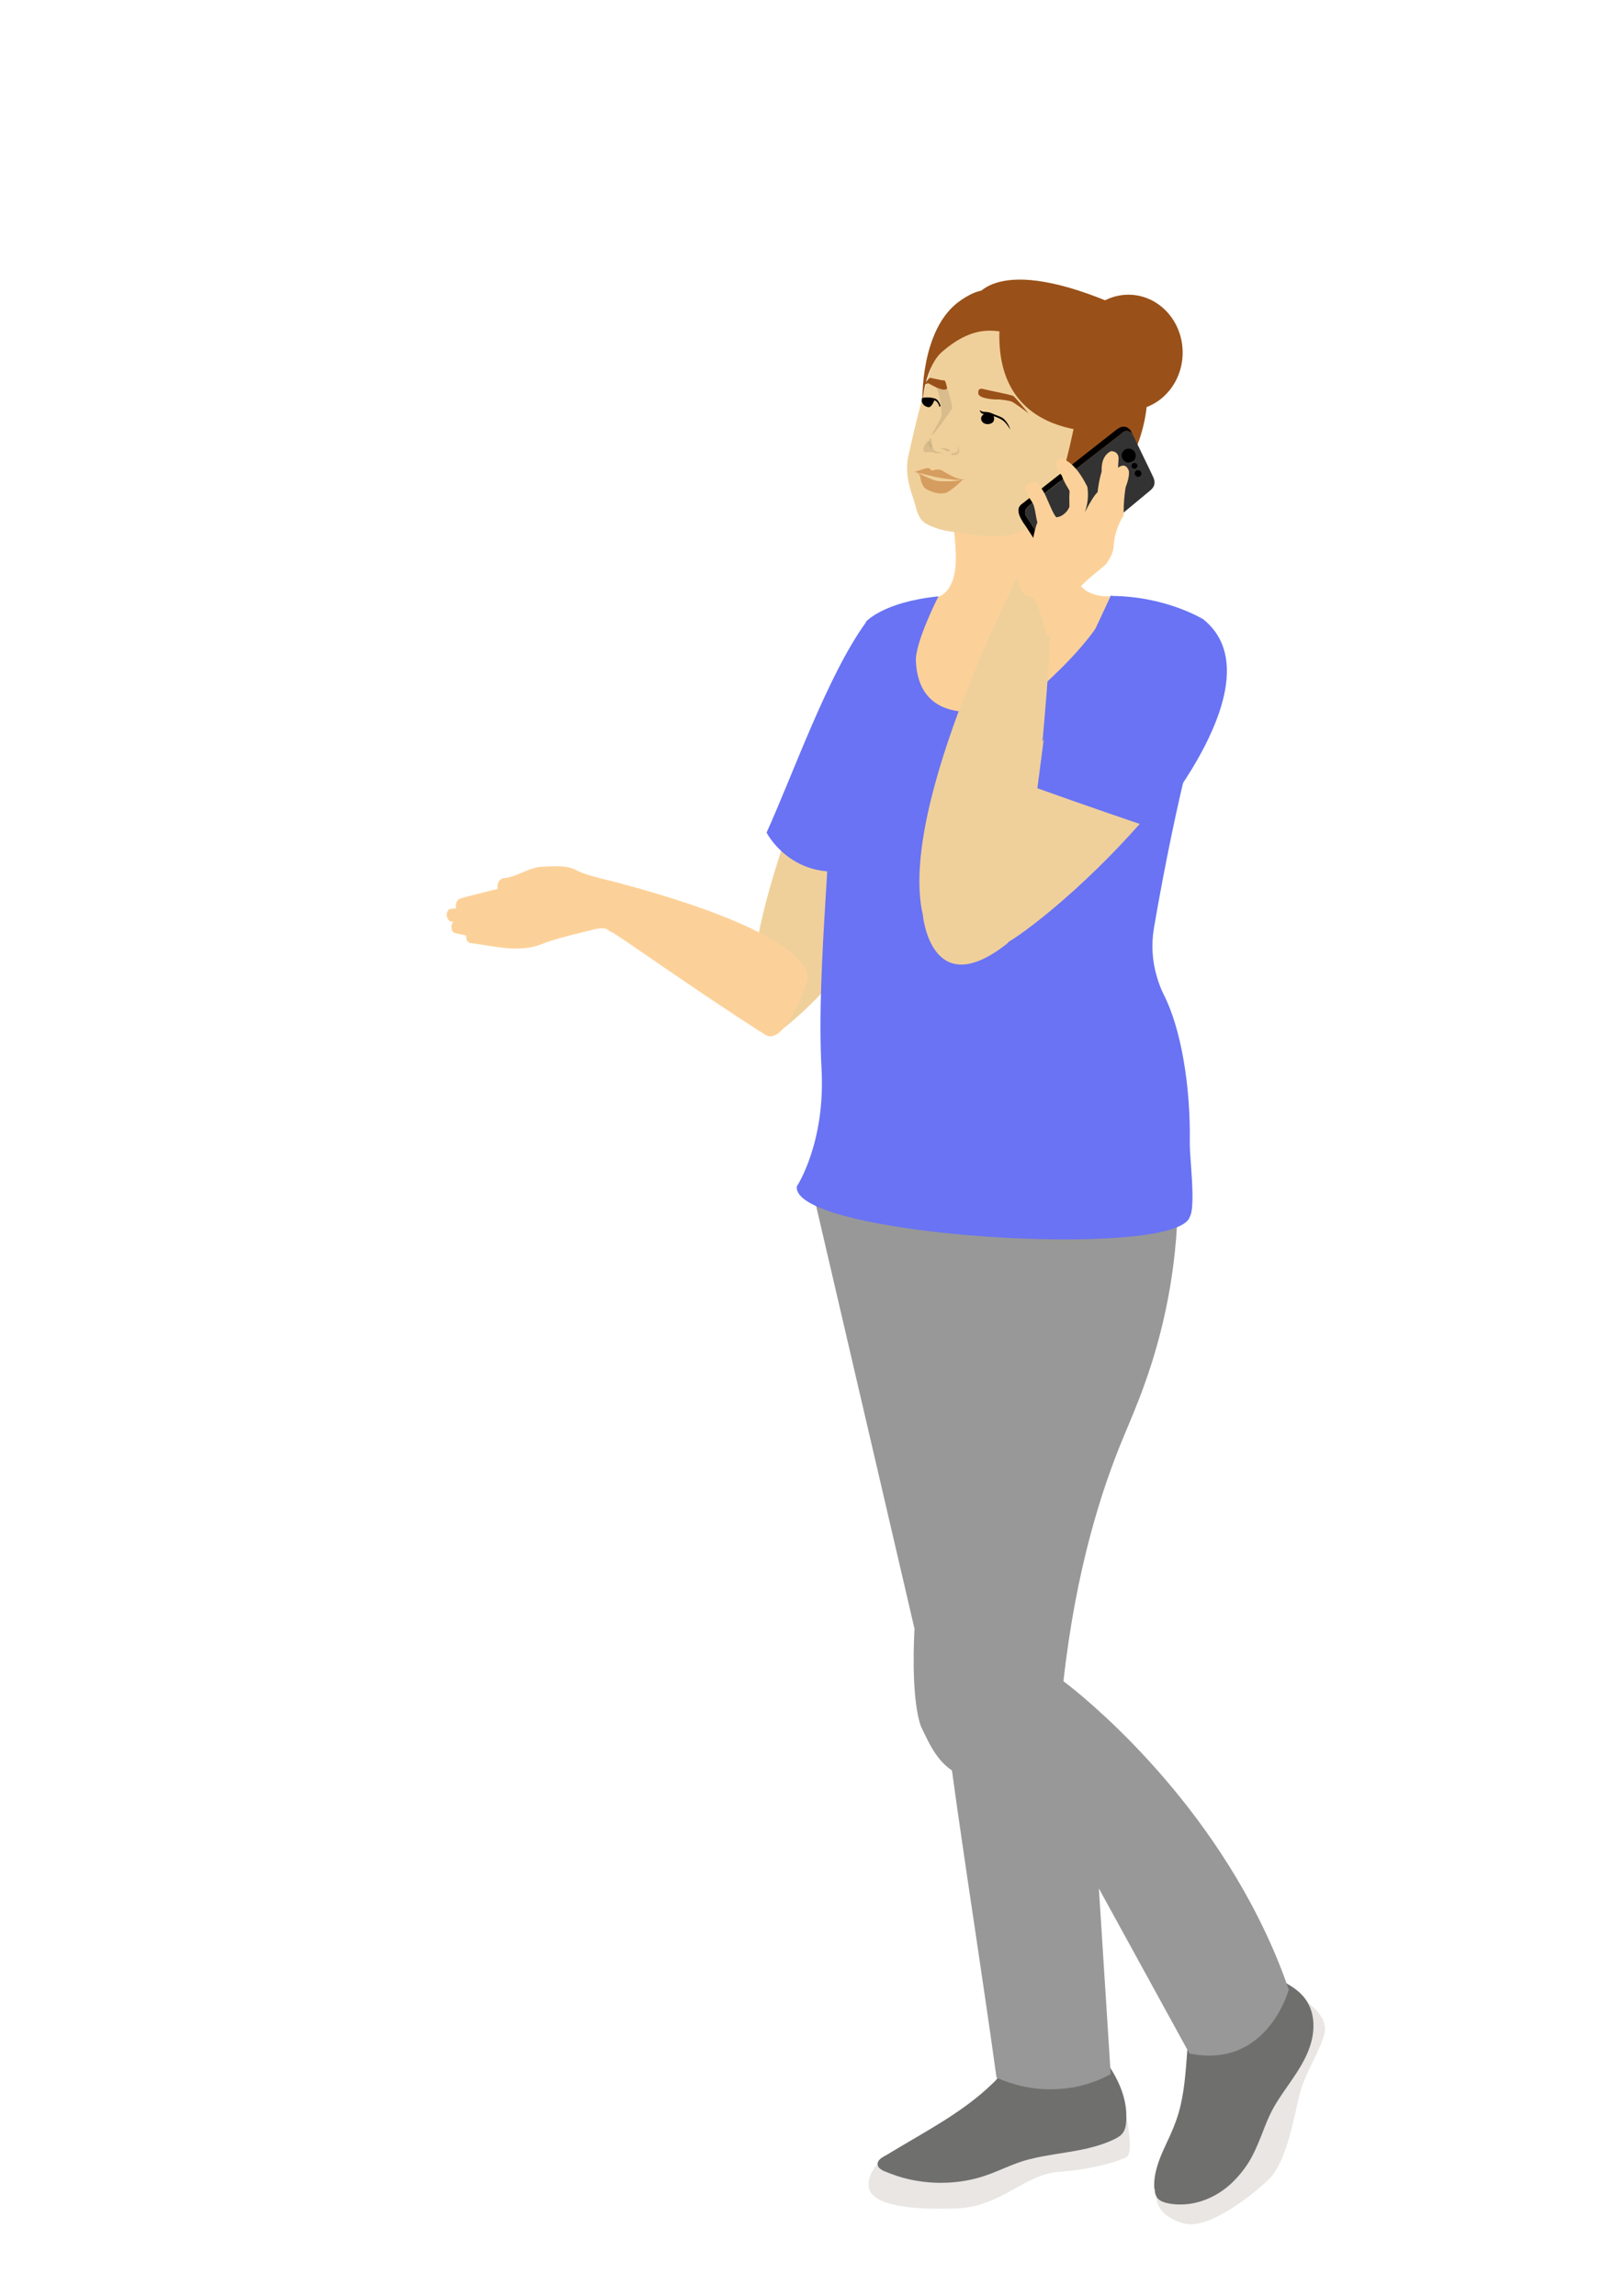 <svg xmlns="http://www.w3.org/2000/svg" viewBox="0 0 841.9 1190.6"><path d="M584 1097.9s3.9 18.4 0 20.5c-3.9 2.1-17.7 6.5-35.2 7.7s-29.9 18-52.5 18.9-43.9-1.2-45.8-10.5c-1.9-9.3 9.8-17.4 9.8-17.4l86.9-22.1 36.8 2.8Z" fill="#e9e6e3"/><path d="M456.6 1124.7c.9.7 2 1.1 3 1.5 1.2.5 2.5 1 3.7 1.4 2.4.9 4.9 1.6 7.4 2.2 10.2 2.4 21 2.6 31.2.6 5.3-1 10.3-2.7 15.3-4.8 5.1-2.1 10.2-4.4 15.5-5.8 10.1-2.7 20.6-3.5 30.7-5.8 5-1.2 10-2.7 14.6-5 2.2-1.1 4.1-2.4 5-4.8.9-2.3.9-4.8.9-7.2 0-10.2-4.7-19.9-10.5-28.1-1.4-2-2.9-4.2-4.7-5.9-1.9-1.8-4.2-2.2-6.7-1.8-5.3.7-10.5 1.8-15.7 3.1-5.1 1.3-10.1 3-14.7 5.4-4.1 2.2-7.9 5.5-12.5 6.8.2-.4.4-.8.5-1.3.2-.7-.9-1.2-1.1-.5-.7 2.4-2.4 4.2-4.2 5.8-7.5 7.3-16.1 13.4-24.9 19-8.9 5.6-18.1 10.8-27.1 16.2-1.1.7-2.3 1.4-3.4 2-1 .6-2 1.1-2.8 1.9-1.6 1.5-1.5 3.6.2 4.9Z" fill="#6f6f6e"/><path d="M677.6 1038.1s10.9 7.2 9.1 15.7c-1.7 8.5-9.8 20.4-12.7 31-2.8 10.5-6.6 35.9-16.2 45.1-9.6 9.2-31.7 26.3-44.1 22.9-12.5-3.4-21.6-13.9-6.1-29.4 15.5-15.5 14.6-36.1 14.6-36.1l55.3-49.2Z" fill="#e9e6e3"/><path d="M598.6 1134.8c0 1.2.2 2.6.7 3.7.9 2.1 3 3 5 3.6 2.4.6 4.8.9 7.3.9 9.9.1 19.5-4.2 26.7-10.9 3.5-3.3 6.6-7.1 9.1-11.1 2.7-4.4 4.7-9.2 6.6-14 2-5.2 4-10.4 6.8-15.2 2.8-4.8 6.1-9.2 9.2-13.8 5.7-8.3 11.1-17.7 10.9-28.1 0-4.6-1.3-9.3-4-13.2-2.7-3.9-6.7-6.5-10.7-8.8 0-.1-.1-.2-.3-.3-2.3-.9-4.7-.8-7-.2-2.5.7-4.8 2.1-7 3.4-2.3 1.4-4.7 2.6-7.3 3.3-5.1 1.4-10.4 1.4-15.6 2.1-2.4.3-5 .7-7.2 1.6-1 .4-1.9 1-2.6 1.9-.7.9-1 2.1-1.3 3.3-1.1 5.3-1.6 10.8-2.1 16.2-.9 10.9-1.3 21.9-3.8 32.5-1.2 5.4-3.2 10.6-5.5 15.7s-4.9 10.1-6.5 15.5c-.8 2.6-1.4 5.3-1.6 8-.1 1.3-.1 2.7 0 4Z" fill="#6f6f6e"/><path d="M474.1 844c-2.1 41.1 3.7 51.9 3.7 51.9 2.5 4.8 6.6 15.8 15.2 21.7.2.1.3.2.5.3 1 7 1.9 14 2.9 20.9 6.7 46.8 13.6 90.7 20.2 138.4 6.4 2.9 20.8 8.2 38.7 5.2h.5c8.5-1.5 15.3-4.4 20-7-2-31.9-4.1-63.9-6.1-95.8v-.4l46.9 85.5c40.4 8.3 51.5-33.1 51.5-33.1-4.4-12.9-9.7-25.2-15.5-36.7-38.7-77.3-101.3-123.2-101.3-123.2 6.5-58.3 19.8-99.5 31.2-126.8 5.7-13.8 16.6-37.6 23.1-72.2 4.3-22.8 5.1-42.1 5.1-55l-17.6-4.6-161.3-41.9-4.2 35.2-7.5 6L474 844.1Z" fill="#989898"/><path d="M455.8 319.3S406 418.4 393 485.6c-5 25.7-1.5 39.8 7.5 51.5 0 0 19.5-11.1 51.1-52.3 31.6-41.2 44.8-175.7 44.8-175.7l-40.6 10.2Z" fill="#f0d09a"/><path d="M598.9 319.5c0 .1-.1.3-.2.4-10.5 29-31.4 67.3-70.1 73.6-11.8 1.9-25.2.9-40.5-4.3-17.5-5.9-31.2-13.8-41.8-22.8 14.8-31.5 32.7-55.1 33.5-56.2 0 0 2.5-.3 6.8-.8 3.6-1.4 8.5-5.8 8.9-18.4.4-16-5.2-41.7-5.2-41.7l54.5-9.2 3.2-.5c-.5 16.5 1 30.6 3.4 41.7 1.7 7.9 3.9 14.2 6.2 18.9 1.7 3.4 3.7 4.5 5.4 6.1 4.5 2.6 8.7 3.1 13.7 2.9 5-.2 13.4 4.2 22 10.2 0 0 .1 0 .2.1Z" fill="#fcd199"/><path d="M616.8 592.6c-.1 7.5 3.2 33 0 38.3-6.8 22.5-207 10.1-203.7-15.8 0 0 14.9-22.4 12.8-60.9-3-54.4 7.4-131.5 3.8-153.7-.2-1.4-.4-2.7-.5-4.1-3.2-35.7 32.6-59.3 19.6-73.9 0 0 8.6-10.3 37.7-13.3 0 0-12.1 23.7-11.7 33.6 2 41.9 54.5 22.5 60.6 17.3 4.9-4.2 34-29.5 39.2-46.9.8-2.6 1.1-4.3 1.1-4.3s30.4 4.2 45 15.4c0 0-10.4 12.3-17.2 27.1-.6 1.4-1.2 2.8-1.8 4.3-1.2 3-2.2 6.1-2.8 9.2-.9 4.1.2 8.3 2.6 12.7 2.1 4.1 5.4 8.3 9.1 13 1.2 1.5 1.9 1.8 2.6 2.1.7.3 1.5.7 2.8 2.4-4.8 18.3-12.2 53.2-17.8 86.2-1.4 8.4-.9 16.9 1.5 25 .9 3.2 2.1 6.4 3.6 9.4 9.1 17.8 14 48.1 13.5 76.9Z" fill="#6973f4"/><path d="M581.6 159.3c1.6-2.4 12.1 33 9.8 30.8.6 5.6 3.4 9.3 3.4 14 0 44.1-45.9 86.1-56.4 73.8-6.8-7.9 4.6 0 4.6 0l-37.9-122.7s9.7-25.6 76.5 4.2Z" fill="#995119"/><path d="M560.8 201.5c-2.7 12.4-6 32.9-12 50.6-10 29.1-31.9 28.2-52.8 23.8-9-.4-15.8-4.3-15.8-4.3-4.8-2.9-4.8-7.5-6.8-13.3s-4.4-13.6-2.4-22.4c4.7-21 12.1-50.6 16.9-58 8.3-12.9 22.2-26.1 64.7-8.9 24.7 10 12 15.2 8.3 32.3ZM632.3 367.6c-14 29.9-44.4 65.8-74.9 93.5-8.7 7.9-17.5 15.2-25.9 21.4-25.1 18.6-34.3 13.4-42.7 5-8.1-8.2 23.8-60.8 51.9-103.5 3.6-5.4 8.1-18.3 11.1-22.3 7.6-10.4 12.8-21.4 19.3-27.3 15.9-14.4 27.3-17 27.3-17 49.9-2.7 33.9 50.1 33.9 50.1Z" fill="#f0d09a"/><ellipse cx="585" cy="182.8" rx="28.1" ry="30" fill="#995119"/><path d="M497.9 155.8c14-9.7 20.3-4.3 23 1 41-9.1 52.4 29.4 52.4 29.4-6.3 32.5 8.3 37.2 8.3 37.2s-65.3 9.7-63.5-51.6c-5.5-.6-15.4-1.8-29.6 10.5-8.9 7.7-10.3 25.9-10.3 25.9s-1.3-37.8 19.6-52.3Z" fill="#995119"/><path d="M546.3 301.7s-1.4 30.9-4.9 71.9c-3.3 38.3-11.6 109.5-19.5 115.8-39.4 31-43.5-15.1-43.5-15.1-13.2-57 51.5-180 51.5-180 9.6-6 16.4 7.4 16.4 7.4Z" fill="#f0d09a"/><path d="M537.8 408.7s26.1 9.4 58.3 20.3c0 0 66.7-76.6 27.7-107.9 0 0-19.5-12.1-48-12.1l-34.7 74.3-3.3 25.3ZM448.9 322.7c-19.9 27.5-37.6 78.3-51.5 109 0 0 16.4 32.2 57.5 15.4 14.6-6 2-130.8-6-124.4Z" fill="#6973f4"/><path d="M490.8 200.5s3.3 10.1 2.7 11.4-9.6 13.8-10.3 13.7 4.7-8.4 4.9-10-.8-14.3-4-16c-3.2-1.7 6.7 1 6.7 1Z" opacity=".1"/><path d="M507.2 203.9s-.6-3 2.5-2.2c3.1.8 14.6 3 15.6 3.6 1 .6 7.9 9 7.9 9s-7.4-5.6-8.8-6.1c-1.4-.5-6.2-1.2-7.2-1.1s-9.6-.2-10.1-3.1ZM491 201.4s-.7-4.4-1.6-4.2-6.2-1.2-7.1-1.3-3.7 4.2-3.7 4.2 1.9-1.7 2.8-1.3 7.9 4.8 9.6 2.6Z" fill="#995119"/><path d="M478.9 231.9c-.3.9-.3 1.7.1 2.2.7.8 1.8 0 4.4.4 1.1.2 1.3.4 2.5.5 1.5.1 2.7-.1 2.7-.2s-1.1 0-2.6-.5c-.6-.2-1-.4-1.3-.6-1.5-1.1-2.6-2.7-2.9-4.5 0-.4-.5-.6-.8-.4-1 .8-1.7 1.9-2.1 3.1Z" opacity=".1"/><path d="M482.6 226.9s-3.3 2.7 1.1 6l-1.1-6ZM493.8 234.9c.4 0 .8 0 1.2-.1.6-.1 1-.4 1.1-.5 1-.9.2-3 .3-3 .1 0 1.5 2.2.4 3.7-.8 1.2-2.5 1-3.2.9-.3 0-.5-.3-.4-.6 0-.3.3-.5.6-.4ZM492.3 233.4s.3.5 0 .7c-.1.2-.5.1-.7 0-1.2-.2-1.6-.7-2.7-1.1-.8-.2-1.3-.2-1.3-.3 0-.2.9-.3 1.7-.3 1.9 0 2.8.7 3 .9Z" opacity=".1"/><path d="m482.2 230.3.3.1c.5.4.4 1.3.4 1.3-.4-.7-.8-1.4-.7-1.5Z" opacity=".1"/><path d="M308.6 481.7c-.7.4-19.9 4.5-27.2 7.6-11.8 5-24.9 1.3-37.3-.3 0 0-2.8-.3-2.4-3.9l-6.2-1.4c-1.3-.6-1.9-3.1-1.2-4.7.2-.5.6-.9 1-1.2-.7.3-1.5.2-2.2-.3-1.2-.9-1.9-2.7-1.4-4.1 0 0 .4-2.1 2.1-2.2.9 0 1.8-.1 2.4-.2h.3c-.4-1.2-.2-2.5.3-3.5.8-1.6 2.4-1.8 3.8-2.2 1.5-.4 3-.8 4.6-1.2 4.3-1.1 8.5-2.2 12.8-3.2-.2-1.1-.1-2.3.3-3.3.7-1.6 2.1-2.4 3.5-2.3.5-.2.9-.2.9-.2 6.4-1.1 11.9-5.5 18.5-5.7 5.9-.2 12.6-1 17.8 1.9s20 5.8 23.3 6.9c108.6 29.3 95.8 51 95.8 51s-11.2 33.8-21.4 27.3c-37.5-23.8-76.1-51.8-80-53.4s-.3-.1-.5-.2c-.9-.5-1.9-2.5-7.5-1.1Z" fill="#fcd199"/><path d="M499.2 248.6s-1.5.7-5.8.9c-4.3.1-7 .3-9.9-.8-2.9-1.1-8.5-3.9-8.5-3.9s1.7.9 2 2.2c.4 2.1 1 5.5 3.4 6.7 4 2 6.4 2.4 9.3 2 2.9-.4 9.5-7.1 9.5-7.1" fill="#ae5009" opacity=".4"/><path d="M501 248.8c-.9-.1-3.2-.1-6.3-1.4s-5.9-3.4-7-3.7c-2.3-.8-3.8.4-4.7.2-.8-.2-.8-1.4-2.2-1.2s-2.8.7-3.3.9c-1.6.5-3.4 1.1-3.4 1.1s6.7 1.6 10.4 2.5c3.7.9 10.8 1.6 10.8 1.6h5.7Z" fill="#ae5009" opacity=".4"/><path d="M515 215.4s1.6 3.6-2 4.4-5.5-2.6-3.7-4.4c1.9-1.8 1-1.3 1-1.3l4.6 1.3ZM478.1 206.3s3.1-.7 6.5.3c1.5.4 2.4 2.1 3 3.8l-.6.6c-.3-1.3-.8-2.5-2.1-3.2-4.1-2.5-7.1-1-7.1-1l.2-.5Z"/><path d="M481.3 211.1c-1-.1-2-.7-2.3-1-1.9-1.9-1-3.3-1-3.3s2.1-1 3.2-.6 3.3 1 3.3 1-1.4 4.2-3.2 3.9ZM523.8 222.8s-2.1-3.5-3.8-4.7c-4.2-3-10.5-3.5-10.5-3.5s-.6-.2-1-.7c-.9-1.1-.5-1.2-.5-1.2s.3.3 1 .6c1.1.5 2.9 0 4.9.9 3.4 1.5 5.5 1.9 6.8 3.3 2.5 2.6 3.1 5.4 3.1 5.4"/><g fill-rule="evenodd"><path d="m552.2 290.9 44.1-36.6c2.3-1.9 2.8-4.1 1.6-6.8l-1.8-3.8-5.6-11.6-3.6-7.5c-2-1.6-3.9-1.5-5.5.2l-46.7 36.4c-3.2 2.2-4.1 4.5-2.6 6.7l15.1 23.2c1.2 1.1 2.9 1 5.2-.2Zm37.7-43.8c-.8 0-1.5-.7-1.5-1.5s.7-1.5 1.5-1.5 1.5.7 1.5 1.5-.7 1.5-1.5 1.5Zm-1.8-3.9c-.8 0-1.5-.7-1.5-1.5s.7-1.5 1.5-1.5 1.5.7 1.5 1.5-.7 1.5-1.5 1.5Zm-3.1-3.3c-1.9 0-3.4-1.6-3.3-3.5s1.6-3.4 3.5-3.3 3.4 1.6 3.3 3.5-1.6 3.4-3.5 3.3Z" fill="#333"/><path d="m534.6 261.2 46.7-36.4c1.7-1.8 3.5-1.9 5.5-.2l-.7-1.5c-2.2-2.5-4.8-2.5-7.7 0l-8.3 6.5-28.5 22.4-12.1 9.5c-2.6 2-1.9 5.8 2.3 11.4l12.3 19c1.6 3.1 4.3 2.7 8.3-1-2.2 1.2-4 1.3-5.2.2l-15.1-23.2c-1.5-2.2-.7-4.5 2.6-6.7Z"/><path d="M574 291.5c3.5-4.7 3.3-8.4 3.4-9.2.5-5.6 2.3-10.6 5.1-15v-1.5c0-4.7.4-9 1-13 1.4-3.7 2-6.6 1.7-8.7-1.1-2.9-3-3.5-5.6-1.6l.3-5c-.2-2.3-1.5-3.5-3.9-3.6-3.5 1.7-5.1 5.3-4.9 10.6-1 3.4-1.7 6.9-2.1 10.7-1.5 1.3-3.7 4.8-6.6 10.4 1.5-4.3 2-8.7 1.3-13.2-1.9-3.8-3.9-7-5.9-9.3-.7-.8-1.4-1.5-2.1-2.2-.9-.8-1.7-1.4-2.6-1.9-1.5-1.9-3.3-1.9-5.2 0-.6 2.7 0 4.9 1.8 6.7l.6.6c1.9 4.9 2.9 5.7 4.2 8.3-.2 2.1-.2 4.8-.1 8.1-.8 2.4-3.6 5.3-6.8 5.5-1.4-1.4-3-5.5-4.6-9-.4-1.1-.9-2.2-1.5-3.3-.4-.8-.9-1.7-1.5-2.5-.5-.7-1-1.5-1.6-2.2-1.2-1.5-3-1.6-5.4 0-2.3 1.8-1.6 2.9-.6 4.7.7.7.6 1.3 1.2 2.2.5.8 1.3 1.9 1.8 2.8 1.3 2.6 1.4 6.4 2.4 10-.6 1-2.1 6.9-2.2 8.6-1.6 2-3.2 10.5-8.4 19.1.7-.2 1.3 10.4 6 10.3 6.6-.2 8.7 26.2 11.4 19.6 10.5-25.3 25.7-31.9 29.2-36.6Z" fill="#fcd199"/></g><path d="M581.8 237.7c.8 1.9 2.9 2.7 4.8 1.9s2.7-2.9 1.9-4.8-2.9-2.7-4.8-1.9-2.7 2.9-1.9 4.8ZM587.5 240.1c-.8.4-1.2 1.3-.9 2.1s1.3 1.2 2.1.9 1.2-1.3.9-2.1-1.3-1.2-2.1-.9ZM589.3 243.9c-.9.4-1.3 1.4-.9 2.3s1.4 1.3 2.3.9 1.3-1.4.9-2.3-1.4-1.3-2.3-.9Z" fill-rule="evenodd"/></svg>